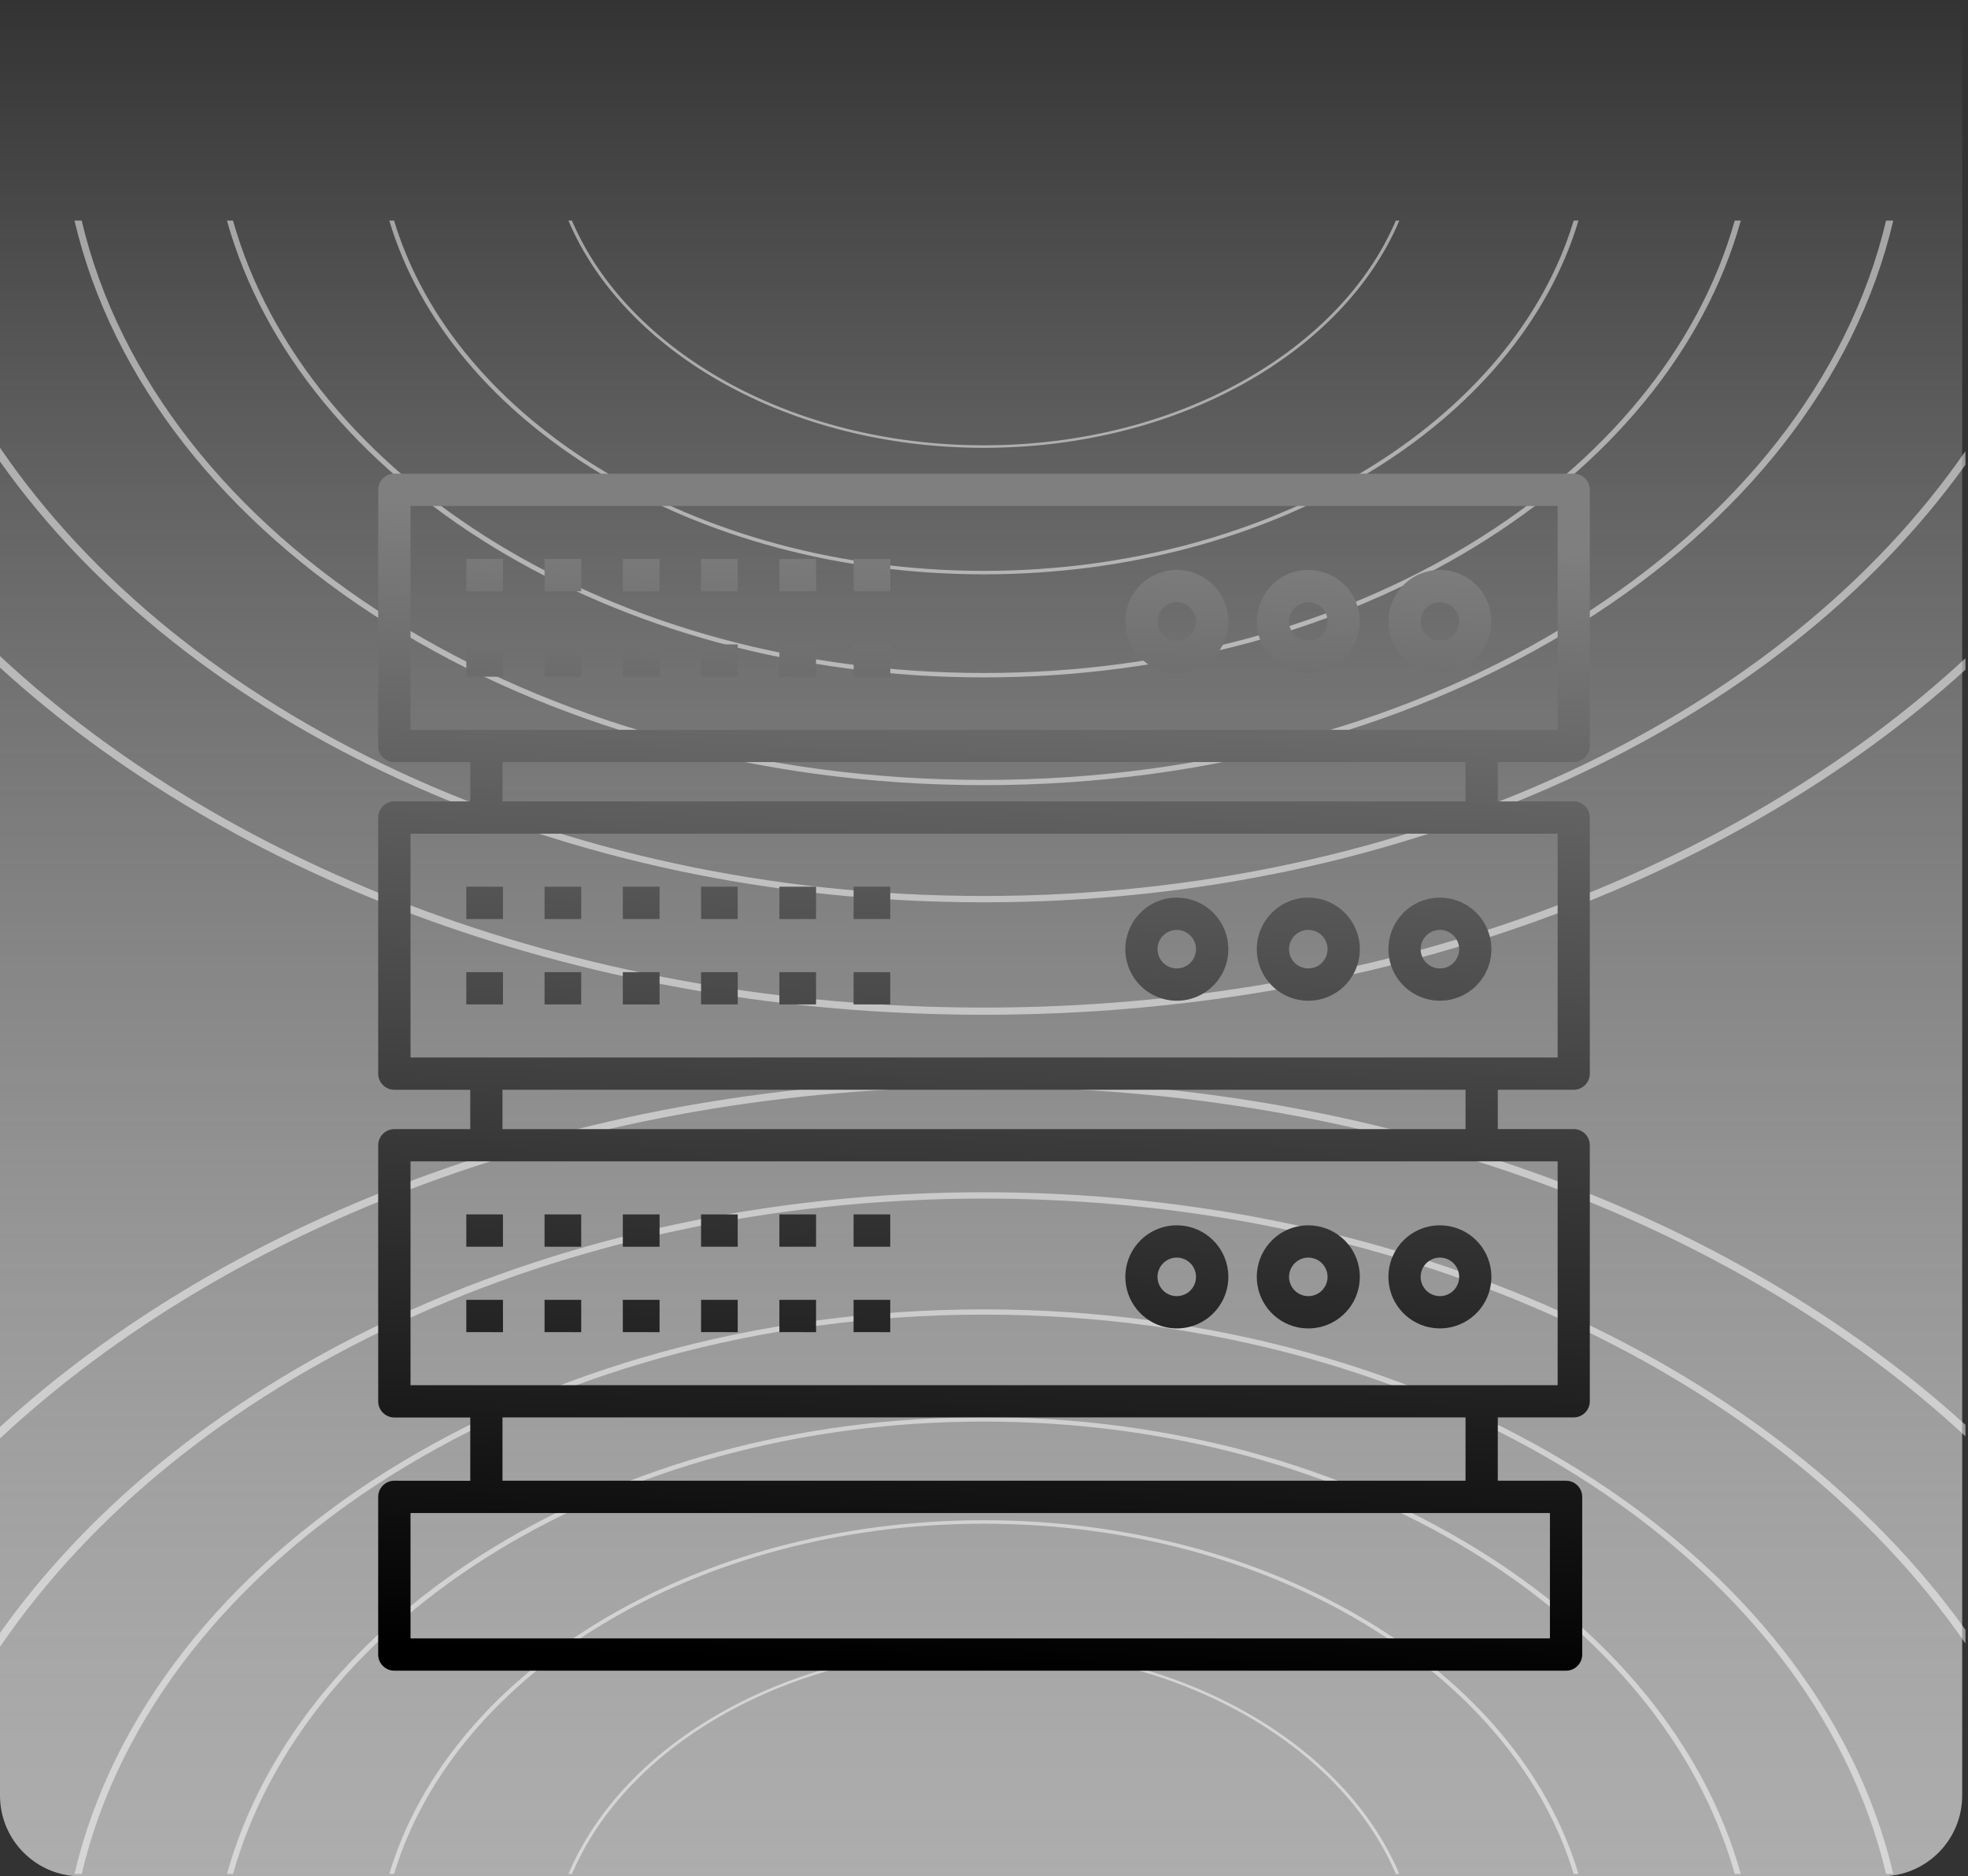 <svg xmlns="http://www.w3.org/2000/svg" width="536" height="511" viewBox="0 0 536 511" fill="none"><rect x="0" y="0" width="536" height="511" fill="#333333" stroke="none"/><path d="M0 0H534.417V489C534.417 501.15 524.568 511 512.417 511H22C9.85 511 0 501.15 0 489V0Z" fill="url(#paint0_linear_476_4631)"></path><path opacity="0.5" fill-rule="evenodd" clip-rule="evenodd" d="M0 391.755C62.625 333.435 159.385 296.033 267.967 296.033C376.181 296.033 472.652 333.182 535.296 391.162V388.042C472.122 330.702 375.834 294.074 267.967 294.074C159.736 294.074 63.162 330.949 0 388.623V391.755ZM0 444.737C50.565 373.377 151.589 324.699 267.967 324.699C383.857 324.699 484.522 372.97 535.296 443.842V447.571C485.609 375.652 384.552 326.422 267.967 326.422C150.881 326.422 49.456 376.076 0 448.5V444.737ZM515.649 510.362C495.171 423.023 392.072 356.6 267.967 356.6C143.862 356.6 40.762 423.023 20.285 510.362H22.248C42.703 423.816 144.933 358.028 267.967 358.028C391.001 358.028 493.23 423.816 513.686 510.362H515.649ZM474.124 510.362C454.286 439.331 369.523 385.949 267.967 385.949C166.411 385.949 81.648 439.331 61.809 510.362H63.464C83.276 439.999 167.309 387.151 267.967 387.151C368.625 387.151 452.657 439.999 472.469 510.362H474.124ZM429.912 510.362C413.433 455.24 347.184 414.021 267.967 414.021C188.749 414.021 122.501 455.24 106.022 510.362H107.329C123.785 455.768 189.457 414.968 267.967 414.968C346.476 414.968 412.148 455.768 428.604 510.362H429.912ZM381.124 510.362C365.924 474.48 321.009 448.474 267.967 448.474C214.924 448.474 170.01 474.48 154.809 510.362H155.768C170.936 474.863 215.434 449.156 267.967 449.156C320.5 449.156 364.998 474.863 380.166 510.362H381.124Z" fill="white"></path><path opacity="0.5" fill-rule="evenodd" clip-rule="evenodd" d="M0 178.682C62.625 237.001 159.385 274.404 267.967 274.404C376.181 274.404 472.652 237.255 535.296 179.274V182.394C472.122 239.735 375.834 276.362 267.967 276.362C159.736 276.362 63.162 239.487 0 181.814V178.682ZM0 125.699C50.565 197.059 151.589 245.738 267.967 245.738C383.857 245.738 484.522 197.466 535.296 126.595V122.866C485.609 194.785 384.552 244.015 267.967 244.015C150.881 244.015 49.456 194.36 0 121.937V125.699ZM515.649 60.075C495.171 147.413 392.072 213.837 267.967 213.837C143.862 213.837 40.762 147.413 20.285 60.075H22.248C42.703 146.62 144.933 212.409 267.967 212.409C391.001 212.409 493.23 146.62 513.686 60.075H515.649ZM474.124 60.075C454.286 131.106 369.523 184.488 267.967 184.488C166.411 184.488 81.648 131.106 61.809 60.075H63.464C83.276 130.437 167.309 183.286 267.967 183.286C368.625 183.286 452.657 130.437 472.469 60.075H474.124ZM429.912 60.075C413.433 115.196 347.184 156.415 267.967 156.415C188.749 156.415 122.501 115.196 106.022 60.075H107.329C123.785 114.669 189.457 155.468 267.967 155.468C346.476 155.468 412.148 114.669 428.604 60.075H429.912ZM381.124 60.075C365.924 95.956 321.009 121.962 267.967 121.962C214.924 121.962 170.01 95.956 154.809 60.075H155.768C170.936 95.573 215.434 121.28 267.967 121.28C320.5 121.28 364.998 95.573 380.166 60.075H381.124Z" fill="white"></path><path fill-rule="evenodd" clip-rule="evenodd" d="M236.882 250.29H232.482V241.484H242.466V250.29H236.882ZM236.882 273.542H232.482V264.754H242.466V273.542H236.882ZM216.653 250.29H212.272V241.484H222.259V250.29H216.653ZM216.653 273.542H212.272V264.754H222.259V273.542H216.653ZM195.339 250.29H190.939V241.484H200.923V250.29H195.339ZM195.339 273.542H190.939V264.754H200.923V273.542H195.339ZM174.029 250.29H169.629V241.484H179.639V250.29H174.029ZM174.029 273.542H169.629V264.754H179.639V273.542H174.029ZM152.715 250.29H148.315V241.484H158.299V250.29H152.715ZM152.715 273.542H148.315V264.754H158.299V273.542H152.715ZM131.401 250.29H127.001V241.484H136.986V250.29H131.401ZM131.401 273.542H127.001V264.754H136.986V273.542H131.401ZM236.882 339.537H232.482V330.731H242.466V339.537H236.882ZM236.882 362.789H232.482V354.008H242.466V362.814L236.882 362.789ZM216.653 339.537H212.272V330.731H222.259V339.537H216.653ZM216.653 362.789H212.272V354.008H222.259V362.814L216.653 362.789ZM195.339 339.537H190.939V330.731H200.923V339.537H195.339ZM195.339 362.789H190.939V354.008H200.923V362.814L195.339 362.789ZM174.029 339.537H169.629V330.731H179.639V339.537H174.029ZM174.029 362.789H169.629V354.008H179.639V362.814L174.029 362.789ZM152.715 339.537H148.315V330.731H158.299V339.537H152.715ZM152.715 362.789H148.315V354.008H158.299V362.814L152.715 362.789ZM131.401 339.537H127.001V330.731H136.986V339.537H131.401ZM131.401 362.789H127.001V354.008H136.986V362.814L131.401 362.789ZM424.219 316.288H111.807V377.245H424.237V316.288H424.219ZM324.209 344.035C325.066 344.894 325.6 346.023 325.719 347.231C325.837 348.439 325.534 349.651 324.86 350.66C324.186 351.669 323.184 352.413 322.023 352.766C320.862 353.118 319.616 353.057 318.495 352.593C317.374 352.128 316.449 351.29 315.877 350.219C315.305 349.149 315.122 347.913 315.358 346.723C315.594 345.532 316.235 344.46 317.173 343.69C318.11 342.92 319.285 342.498 320.498 342.498C321.187 342.496 321.87 342.632 322.507 342.895C323.144 343.159 323.722 343.547 324.209 344.035ZM320.498 333.706C323.745 333.701 326.894 334.823 329.407 336.881C331.92 338.939 333.643 341.806 334.28 344.992C334.917 348.179 334.431 351.488 332.903 354.355C331.375 357.223 328.901 359.471 325.901 360.717C322.902 361.963 319.564 362.13 316.456 361.188C313.348 360.247 310.662 358.256 308.857 355.555C307.052 352.854 306.239 349.609 306.556 346.375C306.874 343.141 308.302 340.117 310.598 337.819C311.898 336.517 313.441 335.483 315.139 334.777C316.838 334.071 318.659 333.707 320.498 333.706ZM360.035 344.035C360.893 344.894 361.426 346.023 361.545 347.231C361.664 348.439 361.36 349.651 360.686 350.661C360.012 351.67 359.009 352.414 357.848 352.766C356.687 353.118 355.44 353.057 354.319 352.592C353.199 352.127 352.274 351.288 351.702 350.217C351.131 349.147 350.948 347.911 351.185 346.72C351.421 345.529 352.064 344.458 353.001 343.688C353.939 342.918 355.115 342.497 356.328 342.498C357.017 342.497 357.699 342.632 358.335 342.896C358.971 343.16 359.549 343.547 360.035 344.035ZM356.328 333.706C359.574 333.706 362.72 334.832 365.23 336.893C367.74 338.954 369.458 341.822 370.091 345.008C370.725 348.195 370.234 351.502 368.704 354.367C367.174 357.232 364.698 359.478 361.699 360.721C358.7 361.965 355.363 362.129 352.256 361.186C349.149 360.243 346.466 358.251 344.662 355.55C342.858 352.849 342.046 349.606 342.364 346.373C342.682 343.139 344.111 340.117 346.406 337.819C347.708 336.514 349.255 335.478 350.957 334.773C352.66 334.067 354.485 333.704 356.328 333.706ZM395.876 344.035C396.733 344.894 397.267 346.023 397.386 347.231C397.504 348.439 397.201 349.651 396.527 350.661C395.853 351.67 394.85 352.414 393.689 352.766C392.528 353.118 391.281 353.057 390.16 352.592C389.04 352.127 388.115 351.288 387.543 350.217C386.971 349.147 386.789 347.911 387.025 346.72C387.262 345.529 387.904 344.458 388.842 343.688C389.78 342.918 390.956 342.497 392.169 342.498C392.858 342.497 393.54 342.632 394.176 342.896C394.812 343.16 395.39 343.547 395.876 344.035ZM392.169 333.706C395.414 333.706 398.559 334.833 401.068 336.893C403.577 338.954 405.294 341.821 405.927 345.006C406.56 348.191 406.07 351.498 404.54 354.362C403.01 357.227 400.535 359.471 397.537 360.714C394.539 361.957 391.203 362.122 388.097 361.179C384.991 360.236 382.308 358.245 380.505 355.545C378.701 352.845 377.889 349.603 378.207 346.37C378.525 343.138 379.953 340.116 382.247 337.819C383.549 336.514 385.095 335.478 386.798 334.772C388.501 334.066 390.326 333.704 392.169 333.706ZM424.219 227.053H111.807V287.999H424.237V227.053H424.219ZM399.15 296.79H136.857V307.501H399.15V296.79ZM324.209 254.789C325.066 255.647 325.6 256.776 325.719 257.984C325.837 259.192 325.534 260.404 324.86 261.413C324.186 262.422 323.184 263.167 322.023 263.519C320.862 263.871 319.616 263.81 318.495 263.346C317.374 262.882 316.449 262.043 315.877 260.973C315.305 259.902 315.122 258.667 315.358 257.476C315.594 256.286 316.235 255.214 317.173 254.443C318.11 253.673 319.285 253.252 320.498 253.251C321.187 253.25 321.87 253.386 322.507 253.649C323.143 253.913 323.722 254.3 324.209 254.789ZM320.498 244.463C323.745 244.458 326.894 245.58 329.407 247.638C331.92 249.696 333.643 252.563 334.28 255.749C334.917 258.936 334.431 262.245 332.903 265.112C331.375 267.98 328.901 270.228 325.901 271.474C322.902 272.72 319.564 272.887 316.456 271.945C313.348 271.004 310.662 269.013 308.857 266.312C307.052 263.611 306.239 260.366 306.556 257.132C306.874 253.898 308.302 250.874 310.598 248.577C311.897 247.273 313.44 246.239 315.139 245.533C316.837 244.827 318.659 244.463 320.498 244.463ZM360.035 254.789C360.893 255.647 361.426 256.777 361.545 257.985C361.664 259.193 361.36 260.405 360.686 261.414C360.012 262.423 359.009 263.167 357.848 263.519C356.687 263.872 355.44 263.81 354.319 263.345C353.199 262.881 352.274 262.041 351.702 260.971C351.131 259.9 350.948 258.664 351.185 257.473C351.421 256.283 352.064 255.211 353.001 254.441C353.939 253.671 355.115 253.251 356.328 253.251C357.017 253.251 357.699 253.386 358.335 253.65C358.971 253.914 359.549 254.301 360.035 254.789ZM356.328 244.463C359.574 244.463 362.72 245.589 365.23 247.65C367.74 249.711 369.458 252.579 370.091 255.765C370.725 258.952 370.234 262.259 368.704 265.124C367.174 267.989 364.698 270.235 361.699 271.478C358.7 272.722 355.363 272.886 352.256 271.943C349.149 271 346.466 269.008 344.662 266.307C342.858 263.606 342.046 260.363 342.364 257.13C342.682 253.896 344.111 250.874 346.406 248.577C347.708 247.27 349.254 246.234 350.957 245.529C352.66 244.823 354.485 244.461 356.328 244.463ZM395.876 254.789C396.733 255.647 397.267 256.777 397.386 257.985C397.504 259.193 397.201 260.405 396.527 261.414C395.853 262.423 394.85 263.167 393.689 263.519C392.528 263.872 391.281 263.81 390.16 263.345C389.04 262.881 388.115 262.041 387.543 260.971C386.971 259.9 386.789 258.664 387.025 257.473C387.262 256.283 387.904 255.211 388.842 254.441C389.78 253.671 390.956 253.251 392.169 253.251C392.857 253.251 393.539 253.386 394.175 253.65C394.812 253.914 395.389 254.301 395.876 254.789ZM392.169 244.463C395.414 244.463 398.559 245.59 401.068 247.65C403.577 249.711 405.294 252.578 405.927 255.763C406.56 258.948 406.07 262.255 404.54 265.119C403.01 267.984 400.535 270.228 397.537 271.471C394.539 272.714 391.203 272.879 388.097 271.936C384.991 270.993 382.308 269.002 380.505 266.302C378.701 263.602 377.889 260.36 378.207 257.127C378.525 253.895 379.953 250.873 382.247 248.577C383.548 247.27 385.095 246.234 386.797 245.528C388.5 244.822 390.326 244.46 392.169 244.463ZM424.204 137.799H111.807V198.756H424.237V137.799H424.204ZM399.15 207.544H136.857V218.247H399.15V207.544ZM131.401 161.047H127.001V152.241H136.986V161.047H131.401ZM131.401 184.299H127.001V175.493H136.986V184.299H131.401ZM152.715 161.047H148.315V152.241H158.299V161.047H152.715ZM152.715 184.299H148.315V175.493H158.299V184.299H152.715ZM174.029 161.047H169.629V152.241H179.639V161.047H174.029ZM174.029 184.299H169.629V175.493H179.639V184.299H174.029ZM195.339 161.047H190.939V152.241H200.923V161.047H195.339ZM195.339 184.299H190.939V175.493H200.923V184.299H195.339ZM216.653 161.047H212.272V152.241H222.259V161.047H216.653ZM216.653 184.299H212.272V175.493H222.259V184.299H216.653ZM324.209 165.546C325.066 166.404 325.6 167.533 325.719 168.741C325.837 169.949 325.534 171.161 324.86 172.17C324.186 173.179 323.184 173.924 322.023 174.276C320.862 174.628 319.616 174.567 318.495 174.103C317.374 173.639 316.449 172.8 315.877 171.73C315.305 170.659 315.122 169.424 315.358 168.233C315.594 167.043 316.235 165.971 317.173 165.2C318.11 164.43 319.285 164.009 320.498 164.008C321.187 164.007 321.87 164.142 322.507 164.406C323.144 164.67 323.722 165.057 324.209 165.546ZM320.498 155.217C323.745 155.211 326.894 156.333 329.407 158.391C331.92 160.449 333.643 163.316 334.28 166.502C334.917 169.689 334.431 172.998 332.903 175.865C331.375 178.733 328.901 180.981 325.901 182.228C322.902 183.474 319.564 183.64 316.456 182.699C313.348 181.757 310.662 179.766 308.857 177.065C307.052 174.364 306.239 171.12 306.556 167.886C306.874 164.652 308.302 161.628 310.598 159.33C311.898 158.027 313.441 156.993 315.139 156.287C316.838 155.582 318.659 155.218 320.498 155.217ZM236.9 161.047H232.5V152.241H242.484V161.047H236.9ZM236.9 184.299H232.5V175.493H242.484V184.299H236.9ZM360.035 165.546C360.893 166.404 361.426 167.534 361.545 168.742C361.664 169.95 361.36 171.162 360.686 172.171C360.012 173.18 359.009 173.924 357.848 174.276C356.687 174.629 355.44 174.567 354.319 174.102C353.199 173.638 352.274 172.798 351.702 171.728C351.131 170.657 350.948 169.421 351.185 168.23C351.421 167.04 352.064 165.968 353.001 165.198C353.939 164.428 355.115 164.008 356.328 164.008C357.017 164.007 357.699 164.143 358.335 164.407C358.971 164.67 359.549 165.057 360.035 165.546ZM356.328 155.217C359.574 155.216 362.72 156.343 365.23 158.404C367.74 160.464 369.458 163.332 370.091 166.519C370.725 169.705 370.234 173.012 368.704 175.878C367.174 178.743 364.698 180.988 361.699 182.232C358.7 183.475 355.363 183.639 352.256 182.696C349.149 181.754 346.466 179.762 344.662 177.061C342.858 174.359 342.046 171.116 342.364 167.883C342.682 164.65 344.111 161.627 346.406 159.33C347.708 158.024 349.255 156.989 350.957 156.283C352.66 155.577 354.485 155.215 356.328 155.217ZM395.876 165.546C396.733 166.404 397.267 167.534 397.386 168.742C397.504 169.95 397.201 171.162 396.527 172.171C395.853 173.18 394.85 173.924 393.689 174.276C392.528 174.629 391.281 174.567 390.16 174.102C389.04 173.638 388.115 172.798 387.543 171.728C386.971 170.657 386.789 169.421 387.025 168.23C387.262 167.04 387.904 165.968 388.842 165.198C389.78 164.428 390.956 164.008 392.169 164.008C392.858 164.007 393.54 164.143 394.176 164.407C394.812 164.67 395.39 165.057 395.876 165.546ZM392.169 155.217C395.414 155.217 398.559 156.343 401.068 158.404C403.577 160.464 405.294 163.331 405.927 166.516C406.56 169.702 406.07 173.008 404.54 175.873C403.01 178.737 400.535 180.982 397.537 182.225C394.539 183.468 391.203 183.632 388.097 182.689C384.991 181.747 382.308 179.756 380.505 177.056C378.701 174.355 377.889 171.113 378.207 167.881C378.525 164.649 379.953 161.627 382.247 159.33C383.549 158.024 385.095 156.988 386.798 156.282C388.501 155.577 390.326 155.214 392.169 155.217ZM422.121 412.063H111.807V446.208H422.136V412.052L422.121 412.063ZM136.857 403.264H399.15V386.018H136.857V403.264ZM107.4 403.264C106.233 403.264 105.114 403.728 104.289 404.553C103.464 405.379 103 406.499 103 407.667V450.597C103 451.765 103.464 452.885 104.289 453.71C105.114 454.536 106.233 455 107.4 455H426.528C427.695 455 428.815 454.536 429.64 453.71C430.465 452.885 430.928 451.765 430.928 450.597V407.667C430.928 406.499 430.465 405.379 429.64 404.553C428.815 403.728 427.695 403.264 426.528 403.264H407.935V386.018H428.6C429.767 386.018 430.886 385.555 431.711 384.729C432.536 383.903 433 382.783 433 381.615V311.893C433 310.725 432.536 309.605 431.711 308.779C430.886 307.954 429.767 307.49 428.6 307.49H407.935V296.79H428.6C429.767 296.79 430.886 296.326 431.711 295.501C432.536 294.675 433 293.555 433 292.387V222.65C433 221.482 432.536 220.362 431.711 219.536C430.886 218.711 429.767 218.247 428.6 218.247H407.935V207.544H428.6C429.767 207.544 430.886 207.08 431.711 206.254C432.536 205.428 433 204.308 433 203.14V133.403C433 132.235 432.536 131.115 431.711 130.29C430.886 129.464 429.767 129 428.6 129H107.407C106.24 129 105.121 129.464 104.296 130.29C103.471 131.115 103.007 132.235 103.007 133.403V203.151C103.007 204.319 103.471 205.439 104.296 206.265C105.121 207.091 106.24 207.555 107.407 207.555H128.079V218.247H107.407C106.24 218.247 105.121 218.711 104.296 219.536C103.471 220.362 103.007 221.482 103.007 222.65V292.394C103.007 293.562 103.471 294.682 104.296 295.508C105.121 296.334 106.24 296.798 107.407 296.798H128.079V307.508H107.407C106.24 307.508 105.121 307.972 104.296 308.798C103.471 309.623 103.007 310.743 103.007 311.911V381.641C103.007 382.219 103.121 382.792 103.342 383.326C103.563 383.86 103.887 384.346 104.296 384.755C104.705 385.163 105.19 385.488 105.723 385.709C106.257 385.93 106.829 386.044 107.407 386.044H128.079V403.29L107.4 403.264Z" fill="url(#paint1_linear_476_4631)"></path><defs><linearGradient id="paint0_linear_476_4631" x1="267.209" y1="0" x2="267.209" y2="511" gradientUnits="userSpaceOnUse"><stop stop-color="white" stop-opacity="0"></stop><stop offset="1" stop-color="#ADADAD"></stop></linearGradient><linearGradient id="paint1_linear_476_4631" x1="267.54" y1="455" x2="280.91" y2="143.402" gradientUnits="userSpaceOnUse"><stop></stop><stop offset="1" stop-color="#7F7F7F"></stop></linearGradient></defs></svg>